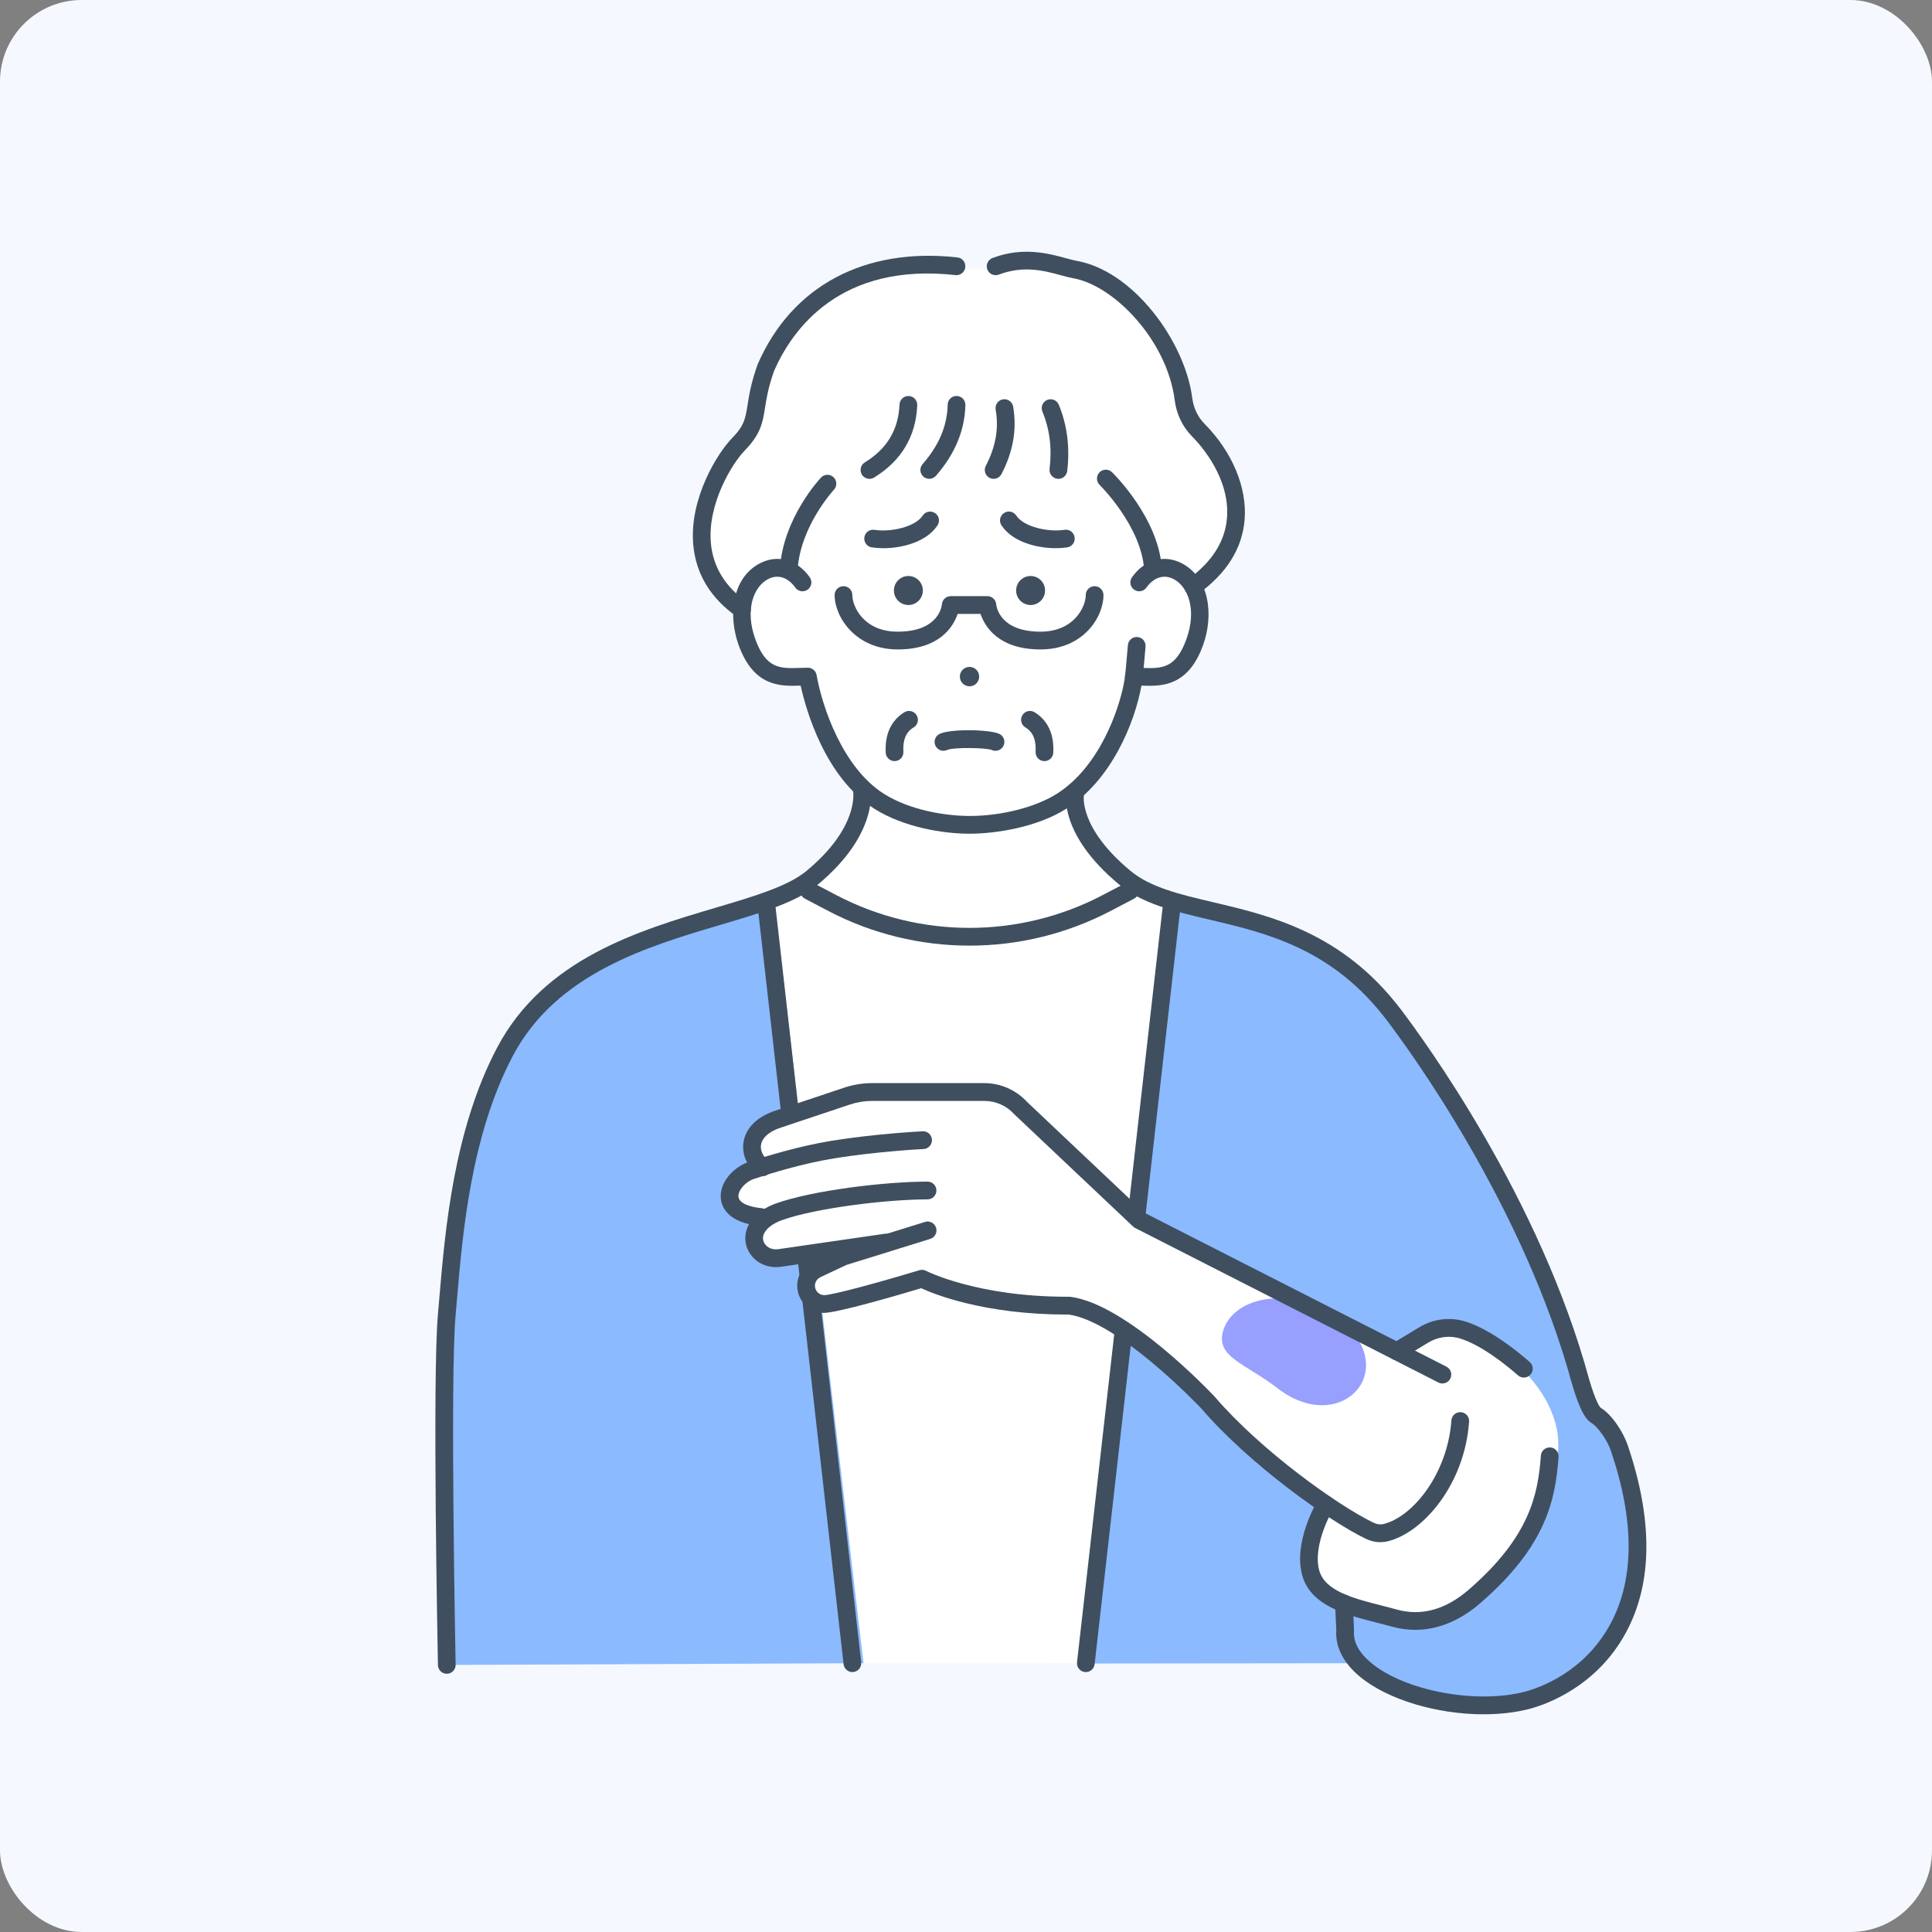 <svg fill="none" height="284" viewBox="0 0 284 284" width="284" xmlns="http://www.w3.org/2000/svg" xmlns:xlink="http://www.w3.org/1999/xlink"><rect x="0" y="0" width="284" height="284" fill="#808080" stroke="none"/><clipPath id="a"><rect height="284" rx="12" width="284"/></clipPath><clipPath id="b"><path d="m64 37h178v215h-178z"/></clipPath><g clip-path="url(#a)"><path d="m284 0h-284v284h284z" fill="#f5f9ff"/><g clip-path="url(#b)"><path d="m176.017 63.146c-1.189-1.206-1.937-2.764-2.16-4.516-.46-3.609-1.506-8.491-5.504-12.1-3.794-3.424-5.873-6.102-9.686-6.776-2.539-.451-10.699-2.127-12.608-.1l-7.375-.062c-2.288-.969-6.996-.271-11.936 1.263-4.201 1.301-11.126 6.24-14.029 12.888-2.273 6.354-1.033 7.949-4.504 11.501-2.004 2.047-5.945 8.353-5.357 14.759.36 3.899 2.33 7.147 5.863 9.649-.099 1.501.143 3.11.739 4.763 1.942 5.39 4.983 5.29 7.924 5.19.351-.009.697-.024 1.042-.024.275 1.533 1.104 5.304 3.122 9.397 1.378 2.802 2.988 5.076 4.802 6.833v.015c.01.09 1.076 6.292-7.26 13.206-1.976 1.638-6.807 3.637-6.802 3.694l13.02 111.76c.005.061 34.311 0 34.311 0 .062 0 12.538-111.627 12.481-111.646-3.169-.859-3.155-.969-5.414-2.844-8.331-6.91-8.748-13.501-8.734-13.586 0-.019-.01-.029-.01-.048 4.917-4.231 7.65-11.045 8.526-16.036.038-.214.071-.465.109-.745.341 0 .687.009 1.037.024.393.014.791.029 1.189.029 2.553 0 5.059-.551 6.735-5.219.858-2.389 1-4.701.408-6.696-.157-.522-.365-1.007-.616-1.458 3.818-2.778 5.916-6.13 6.233-9.963.365-4.364-1.705-9.284-5.537-13.159z" fill="#fff"/><path d="m239.049 213.864c-.123-.385-.222-.76-.327-1.121-.454-1.572-2.008-3.975-3.519-4.905-.881-.546-1.838-3.742-2.15-4.787-7.176-26.464-24.189-49.676-27.528-54.059-8.327-10.94-18.667-13.377-26.97-15.333-1.795-.423-3.49-.822-5.091-1.282-.033-.01-.071-.014-.109-.005l-.63.1c-.109.019-.194.109-.209.218l-12.674 111.774c-.01.071-.081.071-.01.071l39.502-.042c.138 0 13.423 7.26 13.423 7.127l.014-1.158c4.225.721 8.668.688 12.339-.295 5.83-1.557 21.262-13.125 13.939-36.299z" fill="#8bbaff"/><path d="m113.827 132.714 13.106 111.774-60.058.251s-.843-42.215 0-51.508 1.705-25.629 8.544-38.602c7.706-14.616 24.8-17.736 36.319-21.455l2.084-.455z" fill="#8bbaff"/><path d="m125.299 245.794c-.654 0-1.217-.494-1.293-1.159l-12.675-111.774c-.08-.717.431-1.363 1.146-1.443.716-.081 1.36.432 1.44 1.149l12.675 111.773c.081.718-.431 1.363-1.146 1.444-.052.005-.1.01-.147.01z" fill="#3f4f5f"/><path d="m159.614 245.794c-.047 0-.099 0-.146-.01-.716-.08-1.227-.726-1.147-1.443l12.675-111.774c.081-.717.725-1.235 1.44-1.149.715.08 1.227.726 1.146 1.443l-12.675 111.774c-.075.665-.639 1.159-1.293 1.159z" fill="#3f4f5f"/><path d="m212.037 195.268c-3.827 1.216-5.432 1.942-6.716 3.371l-37.441-19.393-17.378-16.421c-1.398-1.538-3.387-2.422-5.462-2.422h-16.482c-1.27 0-2.52.205-3.723.608l-10.472 3.5c-2.061.764-3.321 2.037-3.558 3.58-.184 1.23.323 2.508 1.327 3.4-.521.167-.995.319-1.398.456-1.942.651-3.429 2.56-3.249 4.17.104.93.858 2.545 4.756 2.934h.601c-.881.646-1.468 1.434-1.677 2.294-.236.973.034 1.933.749 2.707.625.674 1.539 1.044 2.515 1.044.185 0 .369-.014.559-.042l14.73-2.137-5.489 1.704-3.913 1.848c-.724.342-1.269.978-1.496 1.747-.228.769-.114 1.6.307 2.28.498.802 1.355 1.301 2.298 1.329h.052c2.06 0 13.423-3.424 14.379-3.713.313.156 2.236 1.082 5.566 1.989 3.353.912 8.857 1.99 16.08 1.957 7.825.997 20.187 14.065 20.305 14.194 4.869 5.669 11.931 11.358 17.568 15.157-1.08 3.182-1.966 6.454-2.7 9.792 3.633 5.195 10.278 7.047 18.571 7.08 9.36-4.174 14.243-13.391 17.705-24.213 1.606-10.941-13.077-20.016-16.909-18.8z" fill="#fff"/><path d="m200.514 202.495c-1.374 4.032-7.096 5.941-12.713 1.577-4.76-3.699-9.302-4.606-7.934-8.638 1.374-4.031 7.105-5.717 12.803-3.765 5.703 1.951 9.212 6.795 7.839 10.826z" fill="#979fff"/><g fill="#3f4f5f"><path d="m133.531 88.936c1.174 0 2.127-.955 2.127-2.132 0-1.177-.953-2.132-2.127-2.132-1.175 0-2.127.955-2.127 2.132 0 1.178.952 2.132 2.127 2.132z"/><path d="m151.496 88.936c1.175 0 2.127-.955 2.127-2.132 0-1.177-.952-2.132-2.127-2.132-1.174 0-2.126.955-2.126 2.132 0 1.178.952 2.132 2.126 2.132z"/><path d="m142.516 100.884c.785 0 1.421-.638 1.421-1.425 0-.787-.636-1.425-1.421-1.425s-1.421.638-1.421 1.425c0 .787.636 1.425 1.421 1.425z"/><path d="m146.343 110.372c-.19 0-.384-.043-.568-.133-.886-.338-5.646-.409-6.537.004-.649.304-1.425.024-1.733-.631-.303-.651-.029-1.425.62-1.733 1.644-.779 7.484-.656 8.805.014.644.327.9 1.111.573 1.752-.227.456-.686.717-1.165.717z"/><path d="m155.214 80.583c-2.804 0-6.389-.916-8-3.362-.397-.603-.232-1.41.37-1.809.601-.399 1.407-.228 1.804.37 1.095 1.662 4.642 2.479 7.091 2.099.715-.114 1.378.38 1.487 1.092s-.374 1.382-1.089 1.491c-.502.076-1.066.119-1.663.119z"/><path d="m129.813 80.583c-.602 0-1.165-.043-1.663-.119-.71-.109-1.198-.779-1.089-1.491s.777-1.201 1.487-1.087c2.444.38 5.996-.437 7.091-2.099.393-.603 1.203-.769 1.804-.37.602.399.767 1.206.37 1.809-1.606 2.446-5.196 3.362-8 3.362z"/><path d="m168.945 100.812c-.402 0-.791-.014-1.16-.023-.37-.015-.739-.024-1.109-.024-.719 0-1.302-.584-1.302-1.306 0-.722.583-1.306 1.302-1.306.394 0 .791.014 1.194.028 2.87.095 4.95.166 6.536-4.245 1.554-4.317.232-7.693-1.871-8.804-1.425-.75-2.922-.285-4.011 1.239-.417.589-1.232.722-1.819.304-.587-.418-.72-1.235-.303-1.823 1.856-2.607 4.736-3.405 7.341-2.037 4.102 2.156 4.67 7.669 3.112 12-1.942 5.399-5.196 5.997-7.91 5.997z"/><path d="m109.072 90.897c-.261 0-.521-.076-.748-.237-3.865-2.716-6.02-6.268-6.414-10.547-.625-6.819 3.562-13.519 5.689-15.694 1.809-1.852 1.97-2.868 2.292-4.896.232-1.458.517-3.272 1.473-5.941.01-.028.019-.057.034-.081 5.006-11.468 15.706-17.181 29.346-15.661.716.081 1.232.727 1.151 1.444-.08.717-.715 1.235-1.439 1.154-16.981-1.89-23.991 7.987-26.662 14.07-.862 2.417-1.127 4.084-1.336 5.428-.341 2.161-.611 3.865-3.002 6.311-1.777 1.819-5.49 7.774-4.955 13.624.322 3.481 2.108 6.392 5.319 8.652.588.413.73 1.23.318 1.819-.256.361-.659.556-1.066.556z"/><path d="m175.387 87.531c-.403 0-.805-.19-1.056-.541-.422-.584-.289-1.401.298-1.823 3.514-2.536 5.442-5.556 5.731-8.98.488-5.86-3.799-10.694-5.125-12.033-1.411-1.429-2.297-3.276-2.557-5.338-1.123-8.804-8.933-16.858-14.906-17.912-.559-.1-1.179-.266-1.833-.446-2.425-.66-5.437-1.482-9.127-.09-.673.252-1.426-.09-1.677-.764s.09-1.429.763-1.681c4.476-1.686 8.236-.66 10.723.014.62.171 1.156.313 1.601.394 3.945.698 7.967 3.4 11.329 7.603 3.06 3.823 5.192 8.514 5.703 12.551.19 1.491.82 2.816 1.828 3.832 4.069 4.117 6.262 9.383 5.874 14.089-.351 4.221-2.639 7.883-6.807 10.884-.232.166-.497.247-.758.247z"/><path d="m65.677 246.045c-.706 0-1.288-.57-1.302-1.282-.033-1.728-.834-42.396.005-51.651.071-.788.142-1.624.218-2.512.834-9.749 2.089-24.479 8.469-36.584 6.915-13.111 20.892-17.252 32.123-20.58 5.707-1.691 10.633-3.153 13.362-5.414 7.687-6.372 6.891-11.511 6.853-11.724-.123-.703.341-1.387 1.042-1.515.696-.133 1.374.318 1.516 1.021.057.275 1.231 6.781-7.754 14.236-3.135 2.603-8.303 4.132-14.28 5.903-10.761 3.191-24.156 7.156-30.56 19.299-6.134 11.634-7.365 26.046-8.18 35.586-.076.888-.147 1.733-.218 2.521-.829 9.113 0 50.944.005 51.362.014.722-.559 1.315-1.274 1.329-.009 0-.019 0-.028 0z"/><path d="m142.511 139.006c-7.152 0-14.304-1.709-20.821-5.133l-3.387-1.781c-.634-.332-.881-1.125-.549-1.762.336-.641 1.122-.883 1.757-.551l3.387 1.781c12.272 6.444 26.926 6.449 39.203.01l3.415-1.791c.635-.332 1.426-.085 1.757.551.332.641.086 1.43-.549 1.762l-3.415 1.79c-6.513 3.415-13.655 5.124-20.798 5.124z"/><path d="m169.48 84.9c-.677 0-1.25-.527-1.297-1.216-.446-6.387-6.475-12.337-6.537-12.399-.516-.503-.525-1.33-.028-1.847.502-.518 1.326-.532 1.842-.029.28.271 6.807 6.696 7.323 14.089.052.722-.493 1.344-1.208 1.396-.033 0-.061 0-.095 0z"/><path d="m142.559 122.556c-3.97 0-9.729-.959-13.997-3.651-7.317-4.616-10.098-14.626-10.87-18.121-.014 0-.028 0-.042 0-2.885.095-6.84.228-9.075-5.969-1.559-4.331-.99-9.844 3.111-12 2.605-1.368 5.485-.57 7.342 2.037.417.589.284 1.401-.303 1.823-.588.418-1.397.285-1.819-.304-1.085-1.524-2.586-1.99-4.012-1.239-2.107 1.106-3.424 4.487-1.871 8.804 1.587 4.412 3.666 4.34 6.537 4.245.397-.014.8-.028 1.193-.028.63 0 1.175.456 1.284 1.078.824 4.682 3.836 13.629 9.913 17.466 3.799 2.393 9.004 3.248 12.609 3.248 4.632 0 9.643-1.278 12.774-3.248 6.238-3.937 9.184-12.295 9.946-16.616.142-.807.27-2.36.374-3.604.052-.646.105-1.239.147-1.671.076-.717.72-1.235 1.431-1.163.715.076 1.236.717 1.16 1.434-.043.418-.09.988-.142 1.615-.114 1.368-.242 2.911-.407 3.836-1.033 5.894-4.566 14.237-11.122 18.373-4.272 2.693-10.297 3.652-14.161 3.652z"/><path d="m115.949 84.9c-.028 0-.061 0-.095 0-.715-.052-1.259-.674-1.207-1.396.516-7.365 5.811-13.063 6.039-13.301.492-.527 1.321-.546 1.842-.052.521.494.545 1.32.052 1.847-.08.086-4.883 5.295-5.333 11.691-.047.689-.62 1.216-1.298 1.216z"/><path d="m127.809 70.388c-.44 0-.867-.223-1.113-.622-.374-.613-.185-1.42.431-1.795 3.273-2.013 4.94-4.796 5.101-8.51.034-.722.645-1.282 1.36-1.249.72.033 1.274.641 1.245 1.363-.199 4.582-2.33 8.158-6.342 10.623-.213.128-.445.195-.677.195z"/><path d="m136.595 70.388c-.303 0-.611-.109-.857-.323-.54-.475-.592-1.301-.118-1.843 2.406-2.749 3.614-5.608 3.685-8.738.014-.712.596-1.277 1.302-1.277h.029c.719.014 1.288.613 1.274 1.334-.086 3.718-1.54 7.213-4.329 10.399-.256.294-.616.446-.981.446z"/><path d="m146.059 70.388c-.204 0-.412-.048-.602-.147-.634-.332-.881-1.125-.549-1.762 1.459-2.792 1.937-5.494 1.454-8.263-.123-.712.35-1.387 1.061-1.51.71-.123 1.383.351 1.506 1.064.578 3.305 0 6.643-1.715 9.92-.232.446-.686.698-1.155.698z"/><path d="m155.584 70.388c-.052 0-.104 0-.161-.009-.716-.086-1.222-.741-1.137-1.453.369-3.044.024-5.803-1.056-8.434-.275-.665.042-1.429.71-1.705s1.426.043 1.701.708c1.241 3.015 1.653 6.297 1.236 9.749-.081.66-.644 1.149-1.293 1.149z"/><path d="m152.95 95.466c-6.181 0-8.18-3.362-8.814-5.223h-3.363c-.635 1.861-2.634 5.223-8.815 5.223s-9.269-4.768-9.269-7.992c0-.722.583-1.306 1.303-1.306s1.302.584 1.302 1.306c0 1.686 1.677 5.38 6.664 5.38 6.12 0 6.489-3.856 6.499-4.017.052-.679.62-1.206 1.298-1.206h5.39c.682 0 1.245.527 1.297 1.206.038.399.574 4.017 6.499 4.017 4.987 0 6.664-3.694 6.664-5.38 0-.722.583-1.306 1.302-1.306.72 0 1.303.584 1.303 1.306 0 3.224-2.946 7.992-9.269 7.992z"/><path d="m131.494 111.882c-.687 0-1.264-.542-1.298-1.235-.18-3.438 1.402-5.133 2.762-5.955.616-.37 1.416-.171 1.785.447.37.617.171 1.419-.445 1.79-.706.427-1.624 1.258-1.501 3.58.038.722-.512 1.335-1.232 1.373-.023 0-.047 0-.071 0z"/><path d="m153.533 111.882s-.047 0-.071 0c-.72-.038-1.27-.651-1.232-1.373.123-2.322-.8-3.157-1.501-3.58-.616-.371-.815-1.173-.445-1.79.369-.618 1.17-.817 1.785-.447 1.36.822 2.942 2.522 2.762 5.955-.038.698-.611 1.235-1.298 1.235z"/><path d="m111.89 180.219c-.043 0-.085 0-.128-.004-4.708-.47-5.65-2.693-5.797-3.975-.27-2.422 1.89-4.696 4.049-5.418 2.482-.831 7.366-2.337 12.206-3.125 6.56-1.064 13.343-1.396 13.409-1.401.734-.033 1.331.523 1.364 1.244.033.722-.521 1.335-1.241 1.368-.066 0-6.707.328-13.115 1.368-4.661.755-9.392 2.217-11.798 3.02-1.279.427-2.388 1.714-2.283 2.65.094.835 1.387 1.462 3.462 1.666.715.072 1.241.713 1.165 1.43-.066.674-.635 1.177-1.293 1.177z"/><path d="m114.078 186.269c-1.297 0-2.524-.508-3.377-1.42-.98-1.054-1.359-2.436-1.032-3.789.431-1.79 2.027-3.3 4.381-4.15 5.248-1.895 15.962-3.215 22.299-3.215.72 0 1.303.584 1.303 1.306 0 .721-.583 1.306-1.303 1.306-6.105 0-16.563 1.305-21.418 3.058-1.492.536-2.515 1.401-2.733 2.303-.152.631.137 1.106.403 1.391.426.461 1.108.674 1.828.565l15.606-2.26c.706-.105 1.374.389 1.478 1.106.104.713-.393 1.377-1.103 1.482l-15.607 2.26c-.242.034-.488.053-.725.053z"/><path d="m212.033 203.369c-.199 0-.398-.047-.588-.142l-44.579-22.713c-.109-.057-.213-.128-.303-.214l-17.397-16.44c-.024-.023-.047-.047-.071-.071-1.123-1.244-2.728-1.956-4.405-1.956h-16.483c-1.113 0-2.217.18-3.273.531l-10.467 3.5c-1.511.561-2.449 1.434-2.601 2.436-.123.803.28 1.691 1.024 2.261.568.441.677 1.258.236 1.833-.44.569-1.255.679-1.828.237-1.501-1.159-2.273-2.968-2.008-4.725.175-1.149.966-3.267 4.31-4.511l10.51-3.514c1.322-.442 2.7-.665 4.097-.665h16.483c2.387 0 4.68 1.012 6.295 2.773l17.226 16.279 44.409 22.627c.639.328.895 1.111.573 1.757-.227.451-.687.712-1.16.712z"/><path d="m202.91 226.699c-.72 0-1.449-.166-2.126-.494-5.386-2.592-17.094-10.903-24.199-19.165-.54-.57-12.229-12.798-19.5-13.805-.09 0-.18 0-.265 0-12.102 0-19.486-2.982-21.409-3.87-2.913.879-12.409 3.671-14.365 3.628-1.336-.042-2.553-.745-3.259-1.885-.597-.969-.758-2.146-.436-3.239.322-1.092 1.094-1.994 2.122-2.478l3.912-1.848c.057-.023.114-.047.171-.066l12.419-3.856c.687-.214 1.416.171 1.629.86.213.688-.17 1.419-.857 1.633l-12.334 3.832-3.827 1.805c-.36.171-.62.475-.734.859-.114.385-.062.784.152 1.121.246.394.663.636 1.127.65h.028c1.184 0 8.014-1.851 13.992-3.665.327-.1.677-.067.98.095.071.038 7.493 3.808 20.708 3.808.114 0 .218-.01.341 0 .057 0 .109 0 .166.009 8.326 1.059 20.646 14.08 21.167 14.636.014.014.028.028.038.043 6.872 8.001 18.183 16.04 23.374 18.538.483.233 1.004.295 1.468.181 4.363-1.088 9.407-7.47 9.961-15.229.052-.722.673-1.263 1.393-1.211.715.052 1.259.674 1.207 1.396-.653 9.184-6.702 16.274-11.931 17.579-.355.091-.724.133-1.094.133z"/><path d="m208.035 239.582c-1.146 0-2.292-.156-3.443-.479-.682-.19-1.398-.371-2.122-.556-4.604-1.168-9.819-2.493-11.055-7.004-1.345-4.906 2.183-10.827 2.33-11.079.374-.617 1.175-.817 1.791-.441.615.375.81 1.177.44 1.795-.028.052-3.093 5.214-2.051 9.032.834 3.043 5.078 4.121 9.184 5.166.749.19 1.483.375 2.184.575 3.637 1.016 7.209.033 10.619-2.921 8.999-7.802 10.169-14.008 10.595-19.697.052-.717.682-1.259 1.397-1.206.716.052 1.256.679 1.203 1.401-.468 6.23-1.738 13.025-11.49 21.478-3.013 2.611-6.271 3.941-9.582 3.941z"/><path d="m224.006 202.5c-.303 0-.606-.104-.852-.318-2.217-1.933-5.485-4.44-8.436-5.399-1.572-.513-3.306-.304-4.755.57l-3.969 2.402c-.616.375-1.417.176-1.791-.441-.374-.618-.175-1.42.441-1.795l3.969-2.403c2.093-1.268 4.608-1.567 6.906-.822 3.367 1.097 6.938 3.818 9.34 5.912.545.475.601 1.297.128 1.843-.256.299-.621.451-.985.451z"/><path d="m218.114 252c-6.768 0-14.114-2.099-18.268-5.58-2.406-2.018-3.586-4.373-3.415-6.828l-.175-3.828c-.034-.721.521-1.329 1.24-1.362.72-.034 1.327.527 1.36 1.244l.18 3.903v.166c-.133 1.624.701 3.201 2.486 4.697 4.969 4.164 15.588 6.144 22.721 4.24 1.966-.527 8.677-2.801 12.533-10.029 3.5-6.567 3.505-15.115.009-25.396-.469-1.377-1.79-3.409-2.861-4.069-.999-.618-1.79-2.204-2.827-5.67-7.11-26.218-23.967-49.21-27.273-53.556-7.99-10.499-17.61-12.764-26.093-14.763-5.257-1.239-9.799-2.313-13.205-5.133-8.999-7.465-7.801-13.425-7.744-13.676.156-.703.853-1.15 1.554-.993s1.146.855.99 1.558c0 .023-.782 4.758 6.863 11.097 2.931 2.432 7.199 3.438 12.139 4.602 8.469 1.994 19.012 4.482 27.566 15.722 3.358 4.412 20.48 27.771 27.708 54.425.985 3.305 1.525 4.027 1.715 4.183 1.814 1.116 3.396 3.851 3.936 5.433 3.737 10.998 3.68 20.239-.175 27.471-4.348 8.153-11.936 10.727-14.158 11.321-2.079.555-4.4.816-6.792.816z"/></g></g></g></svg>